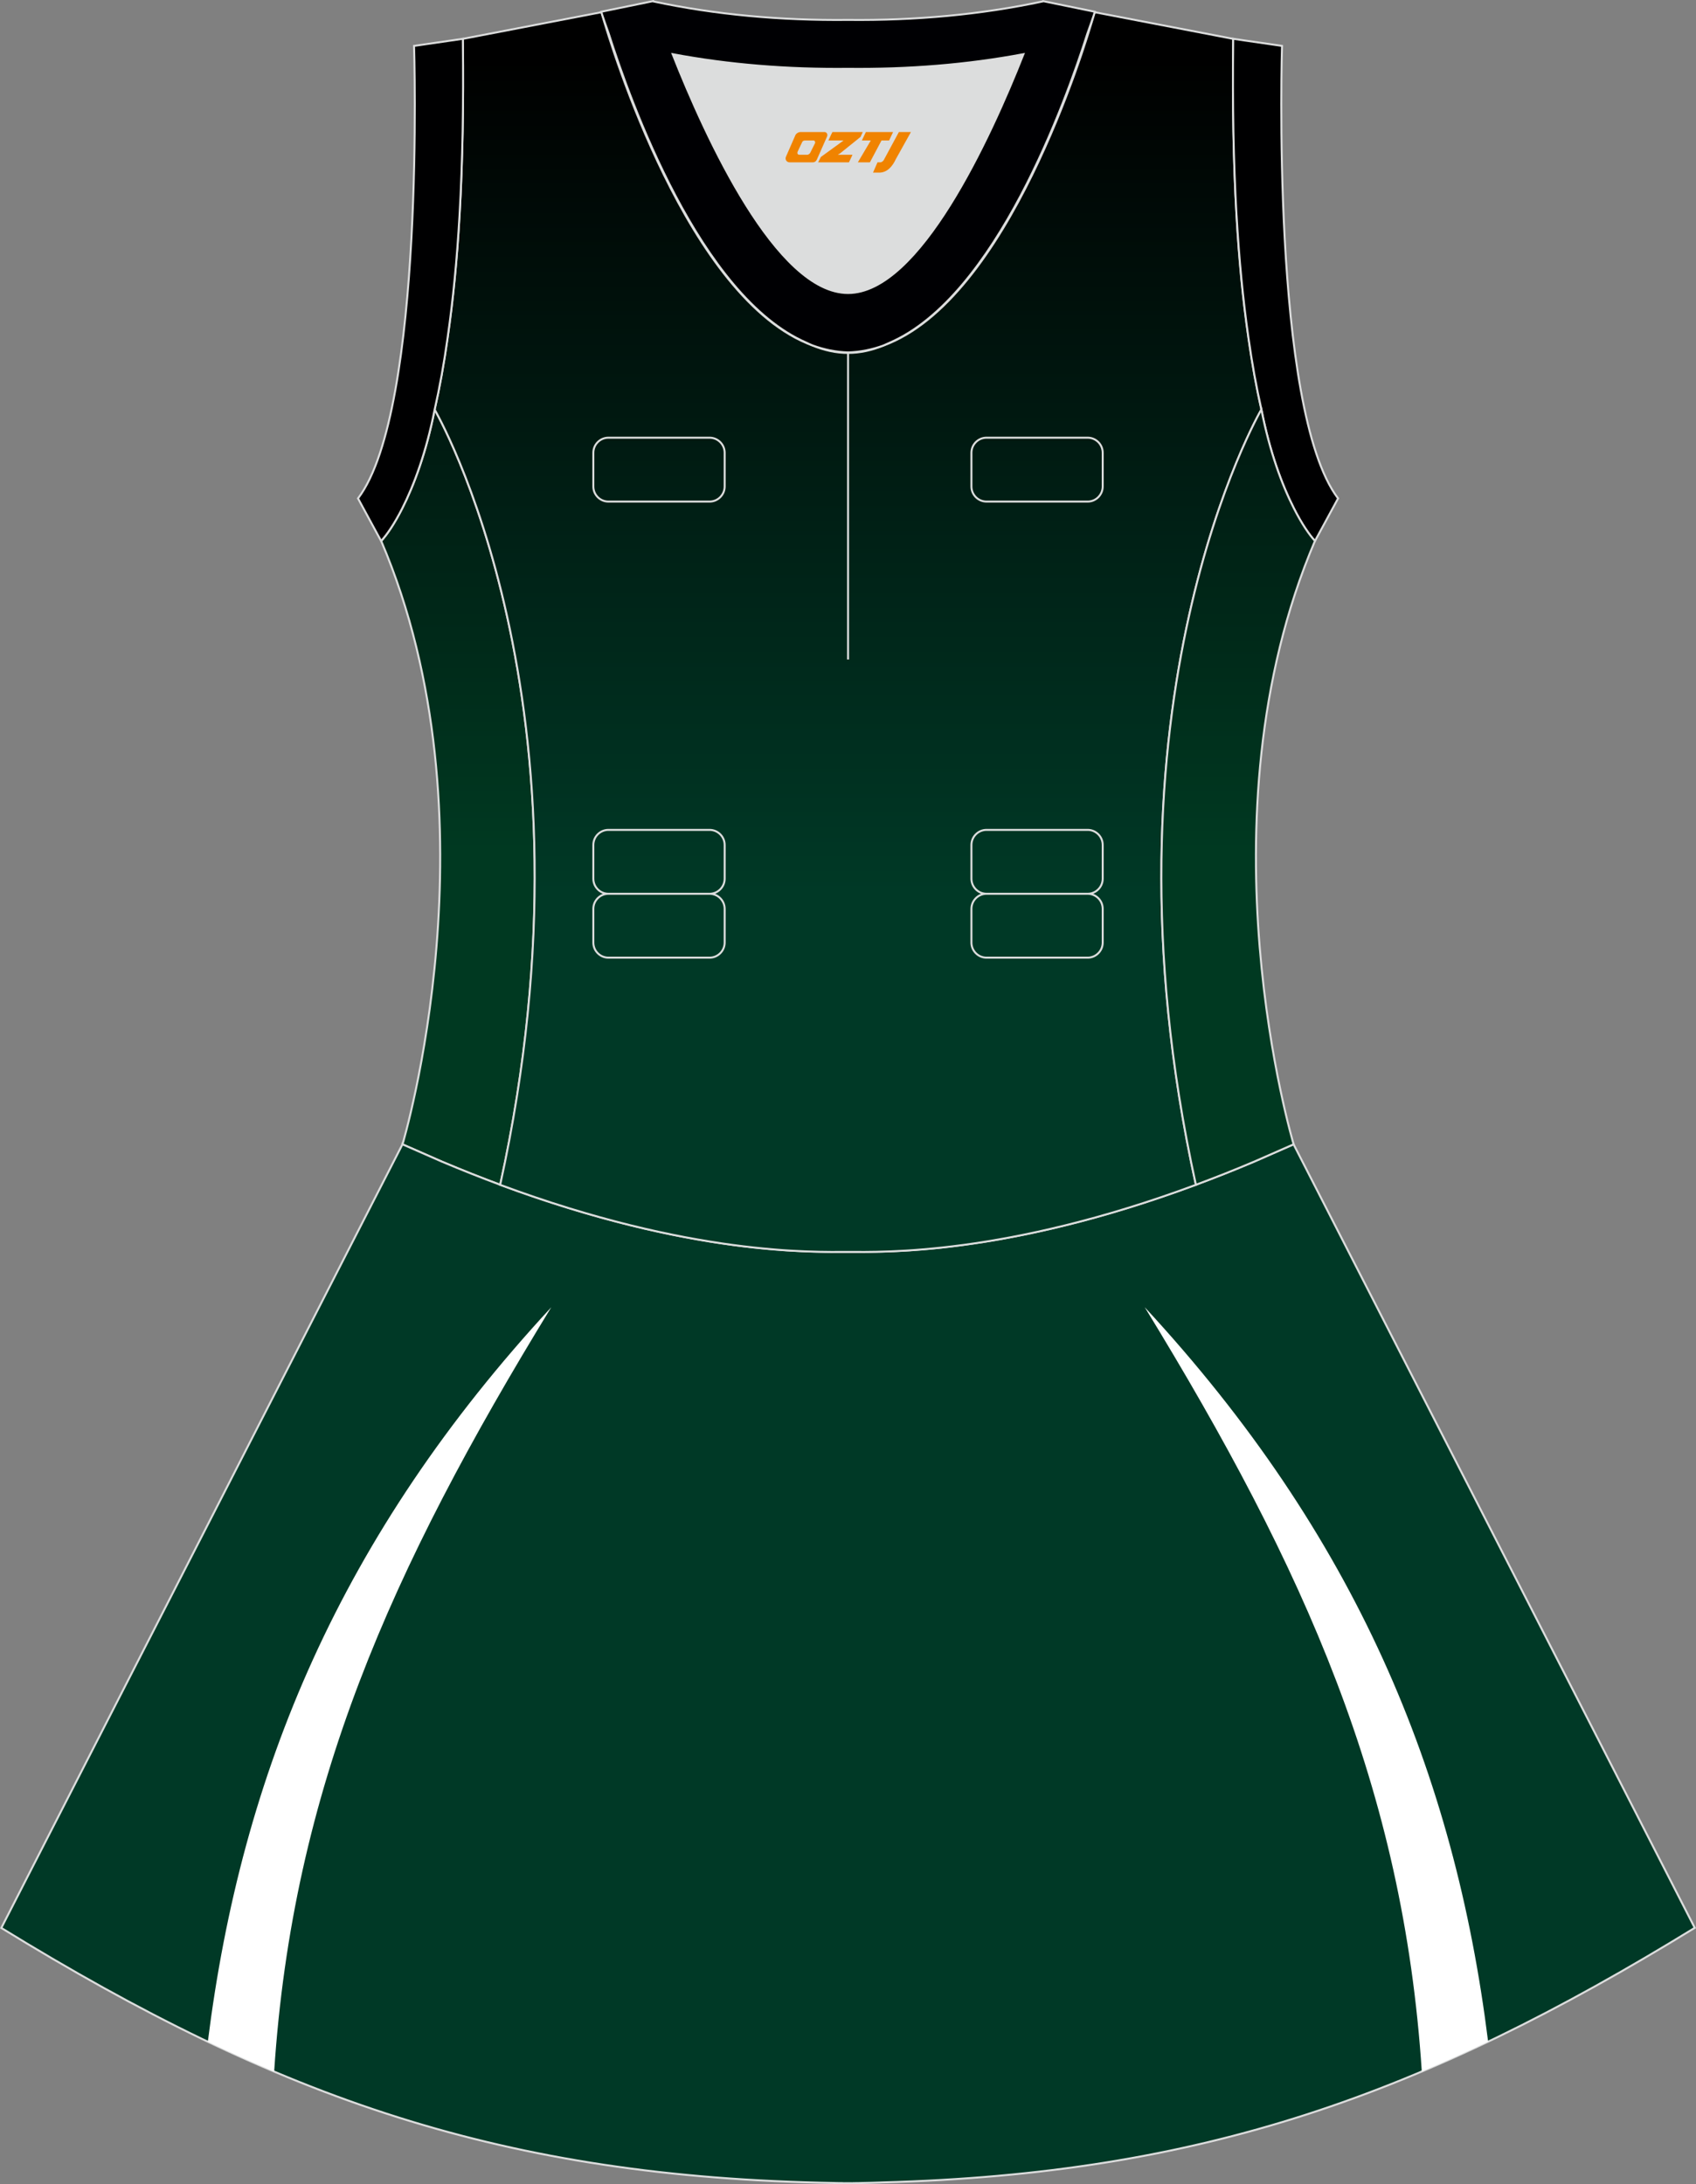 <?xml version="1.0" encoding="utf-8"?>
<!-- Generator: Adobe Illustrator 24.0.1, SVG Export Plug-In . SVG Version: 6.00 Build 0)  -->
<svg xmlns="http://www.w3.org/2000/svg" xmlns:xlink="http://www.w3.org/1999/xlink" version="1.1" id="图层_1" x="0px" y="0px" width="380.2px" height="489.6px" viewBox="0 0 380.2 489.6" enable-background="new 0 0 380.2 489.6" xml:space="preserve">
<rect x="0" y="0" width="380.2" height="489.6" fill="#808080" stroke="none"/>
<g>
	
		<linearGradient id="SVGID_1_" gradientUnits="userSpaceOnUse" x1="-1065.396" y1="3790.544" x2="-1065.396" y2="3542.4" gradientTransform="matrix(1 0 0 1 1168.053 -3524.959)">
		<stop offset="0.301" style="stop-color:#003921"/>
		<stop offset="1" style="stop-color:#000004"/>
	</linearGradient>
	<path fill="url(#SVGID_1_)" stroke="#DCDDDD" stroke-width="0.446" stroke-miterlimit="22.926" d="M97.44,91.82   c-1.84,9.48-4.61,16.91-7.26,22.12c0,0-0.01,0.01-0.01,0.02c-1.81,3.57-3.51,6.01-4.72,7.3l0.01,0.02   c26.65,62.45,4.77,135.23,4.77,135.23l0.02,0.01h0.01l8.95,3.93h0.01c4.44,1.88,8.76,3.58,12.92,5.13   C135.86,157.52,97.44,91.82,97.44,91.82L97.44,91.82z"/>
	<path fill="#003926" stroke="#DCDDDD" stroke-width="0.446" stroke-miterlimit="22.926" d="M90.17,256.6L0.29,432.15   c62.23,38.24,112.65,55.91,186.86,57.17v0.01c0.58,0.01,1.15,0.02,1.72,0.02v0.02h0.08l0,0c0.38,0,0.76-0.01,1.15-0.01h0.01h0.01   h0.01c0.38,0,0.76,0.01,1.15,0.01l0,0h0.09v-0.02c0.57-0.01,1.15-0.02,1.72-0.02v-0.01c1.4-0.02,2.81-0.06,4.21-0.11   c0.15-0.01,0.3-0.01,0.45-0.02c71.66-1.92,121.26-19.64,182.17-57.06L290,256.52v-0.01l0,0l-0.01-0.02l-0.01,0.01h-0.01l-8.95,3.93   h-0.01c-4.45,1.88-8.76,3.58-12.92,5.13c-38.46,14.29-64.53,15.04-75.03,15.05H193h-0.06h-0.06h-0.06h-0.05h-0.01h-0.06h-0.05   h-0.05h-0.1h-0.05h-0.11h-0.05h-0.03h-0.02h-0.05h-0.05h-0.1h-0.05h-0.05h-0.05h-0.04h-0.05h-0.02h-0.03h-0.05h-0.05h-0.05h-0.05   h-0.05h-0.05h-0.05h-0.05h-0.05h-0.01h-0.03h-0.05h-0.05h-0.05h-0.04h-0.04H191h-0.04h-0.04h-0.04l0,0h-0.04h-0.04h-0.04h-0.04   h-0.04h-0.04h-0.04h-0.04h-0.04h-0.03h-0.01h-0.04h-0.04h-0.04h-0.04h-0.04h-0.03h-0.04h-0.04h-0.04h-0.02l0,0h-0.01h-0.02h-0.03   H190h-0.04h-0.04h-0.04h-0.04h-0.04h-0.04h-0.04h-0.01h-0.03h-0.04h-0.04h-0.04h-0.04h-0.04h-0.04h-0.04h-0.04h-0.04l0,0h-0.04   h-0.04h-0.04h-0.03h-0.04h-0.05h-0.04h-0.05h-0.05h-0.03h-0.02h-0.04h-0.05h-0.05h-0.05h-0.05h-0.05h-0.05h-0.05h-0.05h-0.03h-0.02   h-0.05h-0.05h-0.05h-0.05h-0.05h-0.11H188h-0.05h-0.02h-0.03h-0.05h-0.11h-0.05h-0.11h-0.05h-0.05h-0.06h-0.01h-0.05h-0.06h-0.06   h-0.05h-0.06c-10.5-0.01-36.57-0.77-75.03-15.05c-4.16-1.55-8.47-3.25-12.92-5.13h-0.01l-8.95-3.93H90.2l-0.01-0.01L90.17,256.6z"/>
	<g>
		<path fill="#FFFFFF" d="M123.58,293.02c-36.04,58.87-57.97,108-62.12,171.33c-4.95-2.09-9.9-4.32-14.87-6.69    C54.14,397.36,76.33,344.11,123.58,293.02z"/>
		<path fill="#FFFFFF" d="M256.61,293c36.04,58.87,57.97,108,62.12,171.33c4.95-2.09,9.9-4.32,14.87-6.69    C326.07,397.33,303.88,344.09,256.61,293z"/>
	</g>
	<path fill="#DCDDDD" d="M229.42,12.15c-7.46,18.87-23.33,53.53-39.31,53.53s-31.85-34.66-39.31-53.53   c12.62,2.37,25.74,3.42,39.31,3.28l0,0C203.68,15.57,216.79,14.52,229.42,12.15z"/>
	
		<linearGradient id="SVGID_2_" gradientUnits="userSpaceOnUse" x1="-873.03" y1="3805.592" x2="-873.03" y2="3538.305" gradientTransform="matrix(1 0 0 1 1063.135 -3524.959)">
		<stop offset="0.301" style="stop-color:#003926"/>
		<stop offset="1" style="stop-color:#000000"/>
	</linearGradient>
	<path fill="url(#SVGID_2_)" stroke="#DCDDDD" stroke-width="0.446" stroke-miterlimit="22.926" d="M276.45,9.37   c0-0.21,0.01-0.43,0.01-0.65C276.45,8.94,276.45,9.15,276.45,9.37L276.45,9.37L276.45,9.37z M103.76,9.37   c0-0.21-0.01-0.43-0.01-0.65C103.76,8.94,103.76,9.15,103.76,9.37L103.76,9.37L103.76,9.37z M103.03,48.31c0-0.02,0-0.03,0-0.04   c0-0.01,0-0.03,0-0.05c0.67-11.9,0.89-24.69,0.75-38.19c0-0.22-0.01-0.44-0.01-0.66l-0.01-0.64c0-0.01,0-0.02,0-0.02l31.04-5.97   c0,0,0.07,0.22,0.21,0.63c2.06,7.13,19.22,63.9,47.17,74.08c2.59,1.07,5.24,1.66,7.93,1.66c2.69,0,5.34-0.59,7.93-1.66   c27.95-10.17,45.12-66.94,47.17-74.08c0.14-0.41,0.21-0.63,0.21-0.63l31.04,5.97c0,0.01,0,0.01,0,0.02l-0.01,0.64   c0,0.22,0,0.44-0.01,0.66c-0.15,13.5,0.07,26.3,0.75,38.19c0,0.02,0,0.03,0,0.05s0,0.03,0,0.04c0,0.05,0.01,0.1,0.01,0.15   c0.56,9.73,1.43,18.85,2.67,27.27c0,0.01,0,0.01,0,0.02c0.82,5.78,1.78,11.14,2.9,16.06c0,0-38.42,65.71-14.68,173.77   c-42.8,15.89-70.26,15.04-77.98,15.04s-35.18,0.85-77.98-15.04C135.86,157.52,97.44,91.81,97.44,91.81   c1.12-4.92,2.09-10.28,2.9-16.06c0-0.01,0-0.01,0-0.02c1.24-8.42,2.11-17.54,2.67-27.27C103.01,48.41,103.01,48.36,103.03,48.31z"/>
	<path fill="none" stroke="#DCDDDD" stroke-width="0.446" stroke-miterlimit="22.926" d="M221.15,98.11h22.68   c1.86,0,3.37,1.52,3.37,3.38v7.56c0,1.86-1.52,3.38-3.37,3.38h-22.68c-1.86,0-3.38-1.52-3.38-3.38v-7.56   C217.77,99.63,219.29,98.11,221.15,98.11L221.15,98.11z M221.15,186.02h22.68c1.86,0,3.37,1.52,3.37,3.38v7.56   c0,1.86-1.52,3.38-3.37,3.38h-22.68c-1.86,0-3.38-1.52-3.38-3.38v-7.56C217.77,187.54,219.29,186.02,221.15,186.02L221.15,186.02z    M221.15,200.34h22.68c1.86,0,3.37,1.52,3.37,3.38v7.56c0,1.86-1.52,3.38-3.37,3.38h-22.68c-1.86,0-3.38-1.52-3.38-3.38v-7.56   C217.77,201.86,219.29,200.34,221.15,200.34L221.15,200.34z M136.39,200.34h22.68c1.86,0,3.38,1.52,3.38,3.38v7.56   c0,1.86-1.52,3.38-3.38,3.38h-22.68c-1.86,0-3.38-1.52-3.38-3.38v-7.56C133.01,201.86,134.53,200.34,136.39,200.34L136.39,200.34z    M136.39,186.02h22.68c1.86,0,3.38,1.52,3.38,3.38v7.56c0,1.86-1.52,3.38-3.38,3.38h-22.68c-1.86,0-3.38-1.52-3.38-3.38v-7.56   C133.01,187.54,134.53,186.02,136.39,186.02L136.39,186.02z M136.39,98.11h22.68c1.86,0,3.38,1.52,3.38,3.38v7.56   c0,1.86-1.52,3.38-3.38,3.38h-22.68c-1.86,0-3.38-1.52-3.38-3.38v-7.56C133.01,99.63,134.53,98.11,136.39,98.11z"/>
	<path fill="none" stroke="#DCDDDD" stroke-width="0.446" stroke-miterlimit="22.926" d="M190.11,79v68.83V79z"/>
	<path fill="#000003" stroke="#DCDDDD" stroke-width="0.446" stroke-miterlimit="22.926" d="M229.42,12.15   c-7.46,18.87-23.33,53.53-39.31,53.53s-31.85-34.66-39.31-53.53c12.62,2.37,25.74,3.42,39.31,3.28l0,0   C203.68,15.57,216.79,14.52,229.42,12.15L229.42,12.15L229.42,12.15z M190.11,79c2.73-0.08,5.38-0.62,7.93-1.55   c0.47-0.2,0.94-0.41,1.41-0.63c23.89-10.34,39.59-54.37,44.3-69.25c0.71-1.98,1.2-3.42,1.46-4.2l0.21-0.74l-11.6-2.38   c0,0-0.01,0.02-0.02,0.06c-13.97,2.98-28.55,4.31-43.69,4.15l0,0c-15.14,0.16-29.73-1.17-43.69-4.15   c-0.02-0.04-0.02-0.06-0.02-0.06l-11.6,2.38l0.21,0.73c0.26,0.77,0.75,2.22,1.46,4.2c4.71,14.88,20.41,58.91,44.3,69.25   c0.47,0.23,0.94,0.44,1.41,0.63C184.74,78.37,187.38,78.92,190.11,79z"/>
	<path fill="#000001" stroke="#DCDDDD" stroke-width="0.446" stroke-miterlimit="22.926" d="M276.45,9.37   c-0.16,13.76,0.05,26.8,0.75,38.9c0,0.02,0,0.03,0.01,0.05c0.56,9.69,1.43,18.8,2.67,27.42c0,0.01,0,0.01,0,0.02   c0.82,5.78,1.79,11.14,2.91,16.06v0.01c1.89,9.63,4.68,17.02,7.26,22.12c0.01,0.01,0.01,0.01,0.01,0.02   c1.72,3.39,3.39,5.84,4.72,7.3l5.18-9.55c-15.14-19.89-12.56-101.43-12.56-101.43L276.45,8.7c0,0.01,0,0.02,0,0.02   C276.45,8.94,276.45,9.15,276.45,9.37z"/>
	<path fill="#000001" stroke="#DCDDDD" stroke-width="0.446" stroke-miterlimit="22.926" d="M103.76,9.37   c0.16,13.76-0.05,26.8-0.75,38.9c0,0.02,0,0.03,0,0.05c-0.56,9.69-1.43,18.8-2.68,27.42c0,0.01,0,0.01,0,0.02   c-0.81,5.78-1.78,11.14-2.9,16.06v0.01c-1.9,9.63-4.68,17.02-7.26,22.12c0,0.01-0.01,0.01-0.01,0.02c-1.72,3.39-3.39,5.84-4.72,7.3   l-5.18-9.55C95.41,91.83,92.82,10.29,92.82,10.29l10.94-1.59c0,0.01,0,0.02,0,0.02C103.76,8.94,103.76,9.15,103.76,9.37z"/>
	
		<linearGradient id="SVGID_3_" gradientUnits="userSpaceOnUse" x1="-5381.794" y1="3790.534" x2="-5381.794" y2="3542.39" gradientTransform="matrix(-1 0 0 1 -5104.226 -3524.959)">
		<stop offset="0.301" style="stop-color:#003921"/>
		<stop offset="1" style="stop-color:#000004"/>
	</linearGradient>
	<path fill="url(#SVGID_3_)" stroke="#DCDDDD" stroke-width="0.446" stroke-miterlimit="22.926" d="M282.77,91.8   c0,0-38.42,65.71-14.68,173.77c4.16-1.55,8.48-3.24,12.92-5.13h0.01l8.95-3.93h0.01l0.02-0.01c0,0-21.88-72.78,4.77-135.23   l0.01-0.02c-1.21-1.29-2.91-3.73-4.72-7.3c-0.01-0.01-0.01-0.02-0.01-0.02C287.39,108.71,284.63,101.28,282.77,91.8L282.77,91.8z"/>
	
</g>
<g>
	<path fill="#F08300" d="M201.51,29.59l-3.4,6.3c-0.2,0.3-0.5,0.5-0.8,0.5h-0.6l-1,2.3h1.2c2,0.1,3.2-1.5,3.9-3L204.21,29.59h-2.5L201.51,29.59z"/>
	<polygon fill="#F08300" points="194.31,29.59 ,200.21,29.59 ,199.31,31.49 ,197.61,31.49 ,195.01,36.39 ,192.31,36.39 ,195.21,31.49 ,193.21,31.49 ,194.11,29.59"/>
	<polygon fill="#F08300" points="188.31,34.69 ,187.81,34.69 ,188.31,34.39 ,192.91,30.69 ,193.41,29.59 ,186.61,29.59 ,186.31,30.19 ,185.71,31.49 ,188.51,31.49 ,189.11,31.49 ,184.01,35.19    ,183.41,36.39 ,190.01,36.39 ,190.31,36.39 ,191.11,34.69"/>
	<path fill="#F08300" d="M184.81,29.59H179.51C179.01,29.59,178.51,29.89,178.31,30.29L176.21,35.09C175.91,35.69,176.31,36.39,177.01,36.39h5.2c0.4,0,0.7-0.2,0.9-0.6L185.41,30.59C185.61,30.09,185.31,29.59,184.81,29.59z M182.71,32.09L181.61,34.29C181.41,34.59,181.11,34.69,181.01,34.69l-1.8,0C179.01,34.69,178.61,34.59,178.81,33.99l1-2.1c0.1-0.3,0.4-0.4,0.7-0.4h1.9   C182.61,31.49,182.81,31.79,182.71,32.09z"/>
</g>
</svg>
